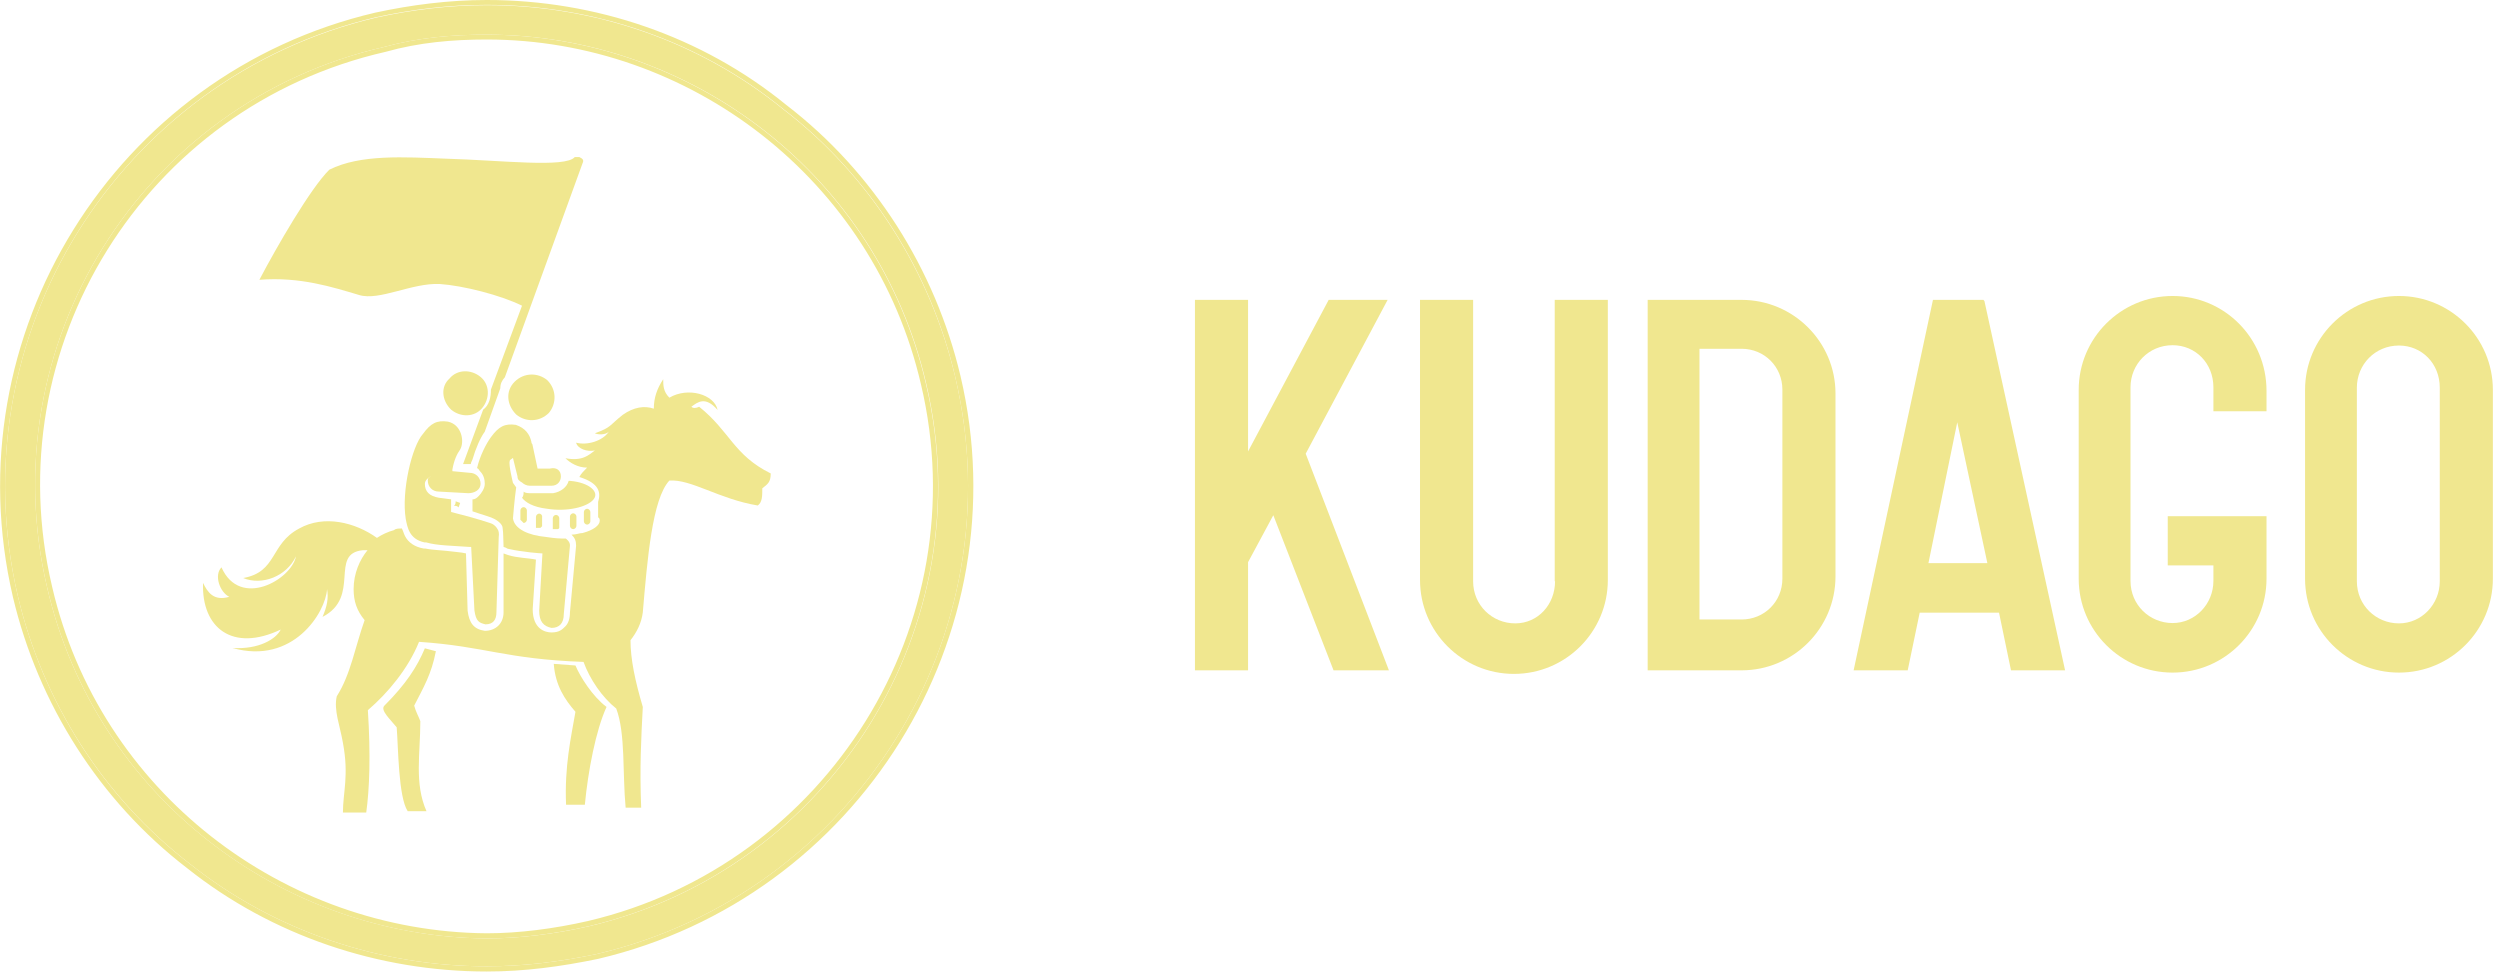 <?xml version="1.0" encoding="UTF-8"?> <svg xmlns="http://www.w3.org/2000/svg" xmlns:xlink="http://www.w3.org/1999/xlink" version="1.1" id="Layer_1" x="0px" y="0px" viewBox="0 0 772 300" style="enable-background:new 0 0 772 300;" xml:space="preserve"> <style type="text/css"> .st0{fill:#F0E78F;} .st1{fill-rule:evenodd;clip-rule:evenodd;fill:#F0E78F;} </style> <g> <path class="st0" d="M428.5,92.6h-18.2l-24.9,46.8V92.6H369v114.4h16.4v-33.4l7.8-14.5l18.6,47.9h17.1l-25.7-66.9L428.5,92.6z"></path> <path class="st0" d="M480.2,179.5c0,7.1-5.2,13-12.3,13c-7.1,0-13-5.6-13-13V92.6h-16.4v86.5c0,16,13,29,29,29c16,0,29-13,29-29 V92.6h-16.4V179.5z"></path> <path class="st0" d="M537.8,92.6h-29v114.4h29c16,0,29-13,29-29v-56.5C566.8,105.6,553.8,92.6,537.8,92.6z M550.4,178.7 c0,7.1-5.6,12.6-12.6,12.6h-13v-83.6h13c7.1,0,12.6,5.6,12.6,12.6V178.7z"></path> <path class="st0" d="M612.5,92.6h-15.6l-24.5,114.4h16.7l3.7-17.8h24.5l3.7,17.8h16.7l-24.9-114L612.5,92.6z M613.7,173.9h-18.2 l8.9-43.5L613.7,173.9z"></path> <path class="st0" d="M670.9,91.4c-16,0-29,13-29,29v58.3c0,16,13,29,29,29c16,0,29-13,29-29v-19.3h-30.5v15.2h14.1v4.8 c0,7.1-5.6,13-12.6,13c-7.1,0-13-5.6-13-13v-59.8c0-7.1,5.6-13,13-13c7.1,0,12.6,5.6,12.6,13v7.4h16.4v-6.3 C699.9,104.4,686.9,91.4,670.9,91.4z"></path> <path class="st0" d="M740.8,91.4c-16,0-29,13-29,29v58.3c0,16,13,29,29,29c16,0,29-13,29-29v-58.3 C769.8,104.4,756.8,91.4,740.8,91.4z M727.8,119.7c0-7.1,5.6-13,13-13c7.1,0,12.6,5.6,12.6,13v59.8c0,7.1-5.6,13-12.6,13 c-7.1,0-13-5.6-13-13V119.7z"></path> <path class="st0" d="M150.3,10.7c63.3,0,120.8,43.6,135.7,107.7c17.7,74.7-29.2,149.9-104,167.6c-10.5,2.4-21.6,3.8-31.6,3.8 C87,289.3,29.5,245.8,14.6,181.6c-17.7-74.7,28.8-149.9,104-167.1C129.2,11.6,139.7,10.7,150.3,10.7z M150.3,1.6 c-11.5,0-23,1.4-34,3.8C36.6,24.1-13.2,104,5.5,184c7.7,32.6,26.4,62.2,53.2,82.8c25.9,20.6,58.5,31.6,91.6,31.6 c11.5,0,22.5-1.4,34-3.8C263.9,275.9,313.7,196,295,116.5c-7.7-32.6-26.4-62.3-53.2-82.8C215.9,12.6,183.3,1.6,150.3,1.6z"></path> <path class="st1" d="M284.4,118.7C269.7,55.3,212.8,12.2,150.3,12.2c-10.5,0-20.9,0.9-31.2,3.8l0,0l0,0 C44.5,33-1.4,107.4,16.1,181.2l0,0l0,0c14.7,63.4,71.6,106.5,134.2,107c9.9,0,20.8-1.4,31.3-3.8C255.5,267,301.9,192.6,284.4,118.7 L284.4,118.7z M181.9,286c-10.5,2.4-21.6,3.8-31.6,3.8C87,289.3,29.5,245.8,14.6,181.6c-17.7-74.7,28.8-149.9,104-167.1 c10.5-2.9,21.1-3.8,31.6-3.8c63.3,0,120.8,43.6,135.7,107.7C303.7,193.1,256.7,268.3,181.9,286z M115.9,3.9L115.9,3.9 C127,1.5,138.6,0,150.3,0c33.4,0,66.4,11.1,92.5,32.4c27.1,20.8,46,50.8,53.8,83.7l0,0c18.9,80.3-31.5,161.1-111.9,180l0,0l0,0 c-11.6,2.4-22.7,3.9-34.4,3.9c-33.4,0-66.4-11.1-92.5-31.9c-27.1-20.8-46-50.8-53.8-83.7l0,0C-14.9,103.5,35.5,22.7,115.9,3.9 L115.9,3.9z M241.8,33.6c-25.9-21.1-58.5-32.1-91.6-32.1c-11.5,0-23,1.4-34,3.8C36.6,24.1-13.2,104,5.5,184 c7.7,32.6,26.4,62.3,53.2,82.8c25.9,20.6,58.5,31.6,91.6,31.6c11.5,0,22.5-1.4,34-3.8C263.9,275.9,313.7,196,295,116.5 C287.4,83.9,268.7,54.2,241.8,33.6z"></path> <path class="st1" d="M159.4,128c2.9,2.4,7.2,2.4,10.1-0.5c2.4-2.9,2.4-7.2-0.5-10.1c-2.9-2.4-7.2-2.4-10.1,0.5 C156,120.8,156.5,125.1,159.4,128z"></path> <path class="st1" d="M131.2,200.2c-2.4,5.7-5.8,11-12.5,17.7c-1.4,1.4,1.9,4.3,3.8,6.7c0.5,6.2,0.5,21.5,3.4,25.9h5.8 c-3.8-8.6-1.9-17.7-1.9-27.8c-0.5-1.4-1.4-2.9-1.9-4.8c2.9-5.7,5.3-9.6,6.7-16.8L131.2,200.2z"></path> <path class="st1" d="M177.7,205.5L171,205c0.5,6.7,3.4,11,6.7,14.8c-1.4,8.1-3.4,16.8-2.9,28.7h5.8c1-10.5,3.4-23,6.7-30.2 C183,215.1,179.1,208.9,177.7,205.5z"></path> <path class="st0" d="M172.7,162.9V160c0-0.5-0.5-1-1-1c-0.5,0-1,0.5-1,1v2.9v0.5c0.5,0,1,0,1.4,0 C172.7,163.4,172.7,162.9,172.7,162.9z"></path> <path class="st0" d="M162.7,160.5v-2.9c0-0.5-0.5-1-1-1c-0.5,0-1,0.5-1,1v2.9c0.5,0.5,0.5,0.5,1,1 C162.2,161.5,162.7,161,162.7,160.5z"></path> <path class="st1" d="M176.1,148.5c-0.5,0-0.5,0-0.5,0c-0.5,1.9-2.4,3.4-4.8,3.8h-6.7c-1,0-1.9,0-2.4-0.5c0,0.5,0,1.4-0.5,1.9 c1,1.4,3.4,2.9,7.7,3.4c6.2,1,12.5-0.5,14.4-2.9C185.2,151.9,181.9,149,176.1,148.5z"></path> <path class="st1" d="M140.2,156.2c0.5,0,1,0,1.4,0.5l0.5-1.4l-1.4-0.5C140.7,155.3,140.7,155.7,140.2,156.2z"></path> <path class="st1" d="M110.9,91.1c6.2,1.9,16.3-3.8,24.9-3.4c7.2,0.5,18.7,3.4,25.4,6.7l-9.6,25.9c0,2.4-0.5,4.8-2.4,6.2l-6.2,16.8 h1.4c0.5,0,0.5,0,1,0c0-0.5,0.2-0.6,0.5-1.4c1-3.4,2.4-6.7,3.8-8.6l4.8-13.4c0-1.4,0.5-2.4,1.4-3.4l24-66.1c0.5-1,0-1.4-1-1.9 c-0.5,0-1,0-1.4,0c-2.9,3.4-22.5,1-39.8,0.5c-12.9-0.5-26.4-1.4-36,3.4c-5.8,5.7-16.3,23.9-21.6,34 C92.7,85.4,102.8,88.7,110.9,91.1z"></path> <path class="st1" d="M238,146.2c-11.5-5.7-12.5-12.9-22.1-20.6c-1,0.5-1.9,0.5-2.4,0c1.9-1.4,4.3-3.4,8.1,1 c-1-4.8-9.1-7.2-14.9-3.8c-1.9-1.9-1.9-3.8-1.9-5.7c-1.9,2.9-2.9,5.7-2.9,9.1c-2.9-1-6.2-0.5-9.6,1.9c-4.3,3.4-3.4,3.8-8.6,5.7 c1,0.5,3.4,0.5,4.3-0.5c-1.9,2.9-6.7,4.3-10.1,3.4c0.5,1.9,3.4,2.9,5.8,2.4c-1.9,1.4-3.8,3.4-9.1,2.4c1.4,1.4,3.8,2.9,6.7,2.9 c-1,1-1.9,1.9-2.4,2.9c6.2,1.9,6.7,4.8,5.8,7.7v4.8c0,0,0.5,0,0.5,1c0,1.4-1.9,2.9-5.3,3.8c-1,0-1.9,0.5-3.4,0.5 c1,1,1.4,1.9,1.4,3.4l-1.9,20.6c0,1.9-0.5,3.4-1.4,4.3c-1,1-1.9,1.9-4.3,1.9c-1.9,0-5.8-1-5.8-7.2l1-15.3c-2.4-0.5-5.8-0.5-8.6-1.4 c-0.8-0.3,0,0-1.4-0.5v18.2c0,3.4-2.4,5.7-5.8,5.7c-3.4-0.5-4.8-2.4-5.3-6.2l-0.5-17.7c-1.3-0.3-1-0.2-3.4-0.5 c-3.8-0.5-6.7-0.5-9.1-1c0,0,0,0-0.5,0c-2.9-0.5-4.8-1.9-5.8-3.8c-0.5-1-0.5-1.4-1-2.4c-1,0-1.9,0-2.4,0.5 c-1.9,0.5-3.8,1.4-5.3,2.4c-6.7-4.8-16.3-7.2-24-2.9c-9.1,4.8-6.7,13.4-17.3,15.3c5.8,2.4,13.4-0.5,16.3-6.7 c-1.4,7.2-17.3,16.3-23,3.4c-2.4,2.4-0.5,7.7,2.4,9.1c-4.8,1.4-6.7-1.4-8.1-4.3c-0.5,13.9,9.1,21.5,24,14.4 c-1.4,2.9-6.7,6.2-14.9,5.7c18.7,5.3,28.8-11,29.2-18.2c0.5,2.9,0,5.3-1.4,8.6c12-6.2,1.9-19.6,12.5-20.6c0.5,0,1,0,1.4,0 c-2.4,2.9-4.3,7.2-4.3,12c0,3.8,1,6.7,3.4,9.6c-2.9,8.1-4.3,16.8-8.6,23.5c-1,4.3,1,9.1,1.9,14.4c1.9,10.1,0,15.3,0,21.5h7.2 c1-7.2,1.4-17.7,0.5-31.6c6.2-5.3,12.5-12.9,15.8-21.1c20.6,1.4,26.4,5.3,50.8,6.2c1.9,5.3,5.8,11,10.1,14.4 c2.9,7.7,1.9,20.1,2.9,30.6h4.8c-0.5-12.4,0-21.5,0.5-31.1c-2.4-8.1-3.8-14.8-3.8-20.6c1.9-2.4,3.4-5.3,3.8-8.6 c1.4-16.3,2.9-35,8.2-40.7c6.7-0.5,15.3,5.7,27.3,7.7c1.4-1,1.4-2.9,1.4-5.3C237,149.5,238,149,238,146.2z"></path> <path class="st1" d="M174.7,166.3c-1.9,0-2.9,0-6.2-0.5c-5.3-0.5-9.6-2.4-10.1-5.7c0,0,0.5-6.2,1-9.6l-1-1.4c0,0-1.4-5.7-1-6.7 c0-0.5,0.5-0.5,1-1l1.4,5.7c0,1,0.5,1.4,1.4,1.9c0.5,0.5,1.4,1,2.4,1h6.7c1.9,0,2.9-1.4,2.9-2.9c0-1.9-1.4-2.9-3.4-2.4h-3.8 l-1.6-7.5c-0.3-0.5-0.3-0.3-0.3-0.7c-0.5-2.4-1.9-4.3-4.8-5.3c-3.4-0.5-5.3,0.5-7.7,3.8c-1.4,1.9-3.4,5.7-4.3,9.6 c0.5,0,0.5,0.5,1,1c1,1,1.4,2.4,1.4,3.8c0,1.4-1,2.9-1.9,3.8c-0.5,0.5-1,1-1.9,1c0,0.5,0,0.5,0,1c0,1,0,1.8,0,2.7 c1.4,0.5,3.1,1,4.6,1.5c3.4,1,4.7,2.7,4.7,3.6c0.1,0.7,0.2,1.7,0.2,2.7l0.1,3.2c0.9,0.2,1.1,0.6,1.5,0.6c4.3,1,10.1,1.4,10.5,1.4 l-1,17.7c0,3.4,1.4,4.8,3.8,5.3c2.4,0,3.8-1.4,3.8-4.3l1.9-21.1C176.1,167.2,174.7,166.3,174.7,166.3z"></path> <path class="st1" d="M153.9,163.9c0,0-0.7-1.9-2.6-2.4c-4.3-1.4-8.1-2.4-12-3.4c0-1,0-2.4,0-3.9l-3.8-0.5c-2.9-0.5-4.3-1.9-4.3-4.3 c0-1,1-1.9,1.9-2.4c-0.5,0.5-1,0.4-1,1.4c0,1.9,1.4,3.4,3.4,3.4l9.1,0.5c1.9,0,3.8-1,3.8-2.9c0-1.9-1.4-3.4-3.4-3.4l-5.3-0.5v-0.5 c0.5-2.9,1.4-4.8,2.4-6.2c1.4-2.4,0.5-7.7-3.8-8.6c-3.4-0.5-5.3,0.5-7.7,3.8c-3.4,3.8-6.7,17.7-5.3,26.3c0.5,2.4,1,6.2,5.8,7.2h0.5 c3.4,1,8.1,1,13.4,1.4h0.5l1,19.6c0.5,3.4,1.4,3.8,3.4,4.3c2.4,0,3.4-1.4,3.4-3.8l0.7-23.1C154.2,164.7,153.9,163.9,153.9,163.9z"></path> <path class="st1" d="M139.3,126.5c2.9,2.4,7.2,2.4,9.6-0.5c2.4-2.9,2.4-7.2-0.5-9.6c-2.9-2.4-7.2-2.4-9.6,0.5 C136,119.4,136.4,123.7,139.3,126.5z"></path> <path class="st0" d="M178,159.5c0-0.5-0.5-1-1-1c-0.5,0-1,0.5-1,1v2.9c0,0.5,0.5,1,1,1c0.5,0,1-0.5,1-1V159.5z"></path> <path class="st0" d="M182.3,158.1c0-0.5-0.5-1-1-1c-0.5,0-1,0.5-1,1v2.9c0,0.5,0.5,1,1,1c0.5,0,1-0.5,1-1V158.1z"></path> <path class="st0" d="M166.5,158.6c-0.5,0-1,0.5-1,1v2.9v0.5c0.5,0,1,0,1.4,0l0.5-0.5v-2.9C167.5,159.1,167,158.6,166.5,158.6z"></path> </g> </svg> 